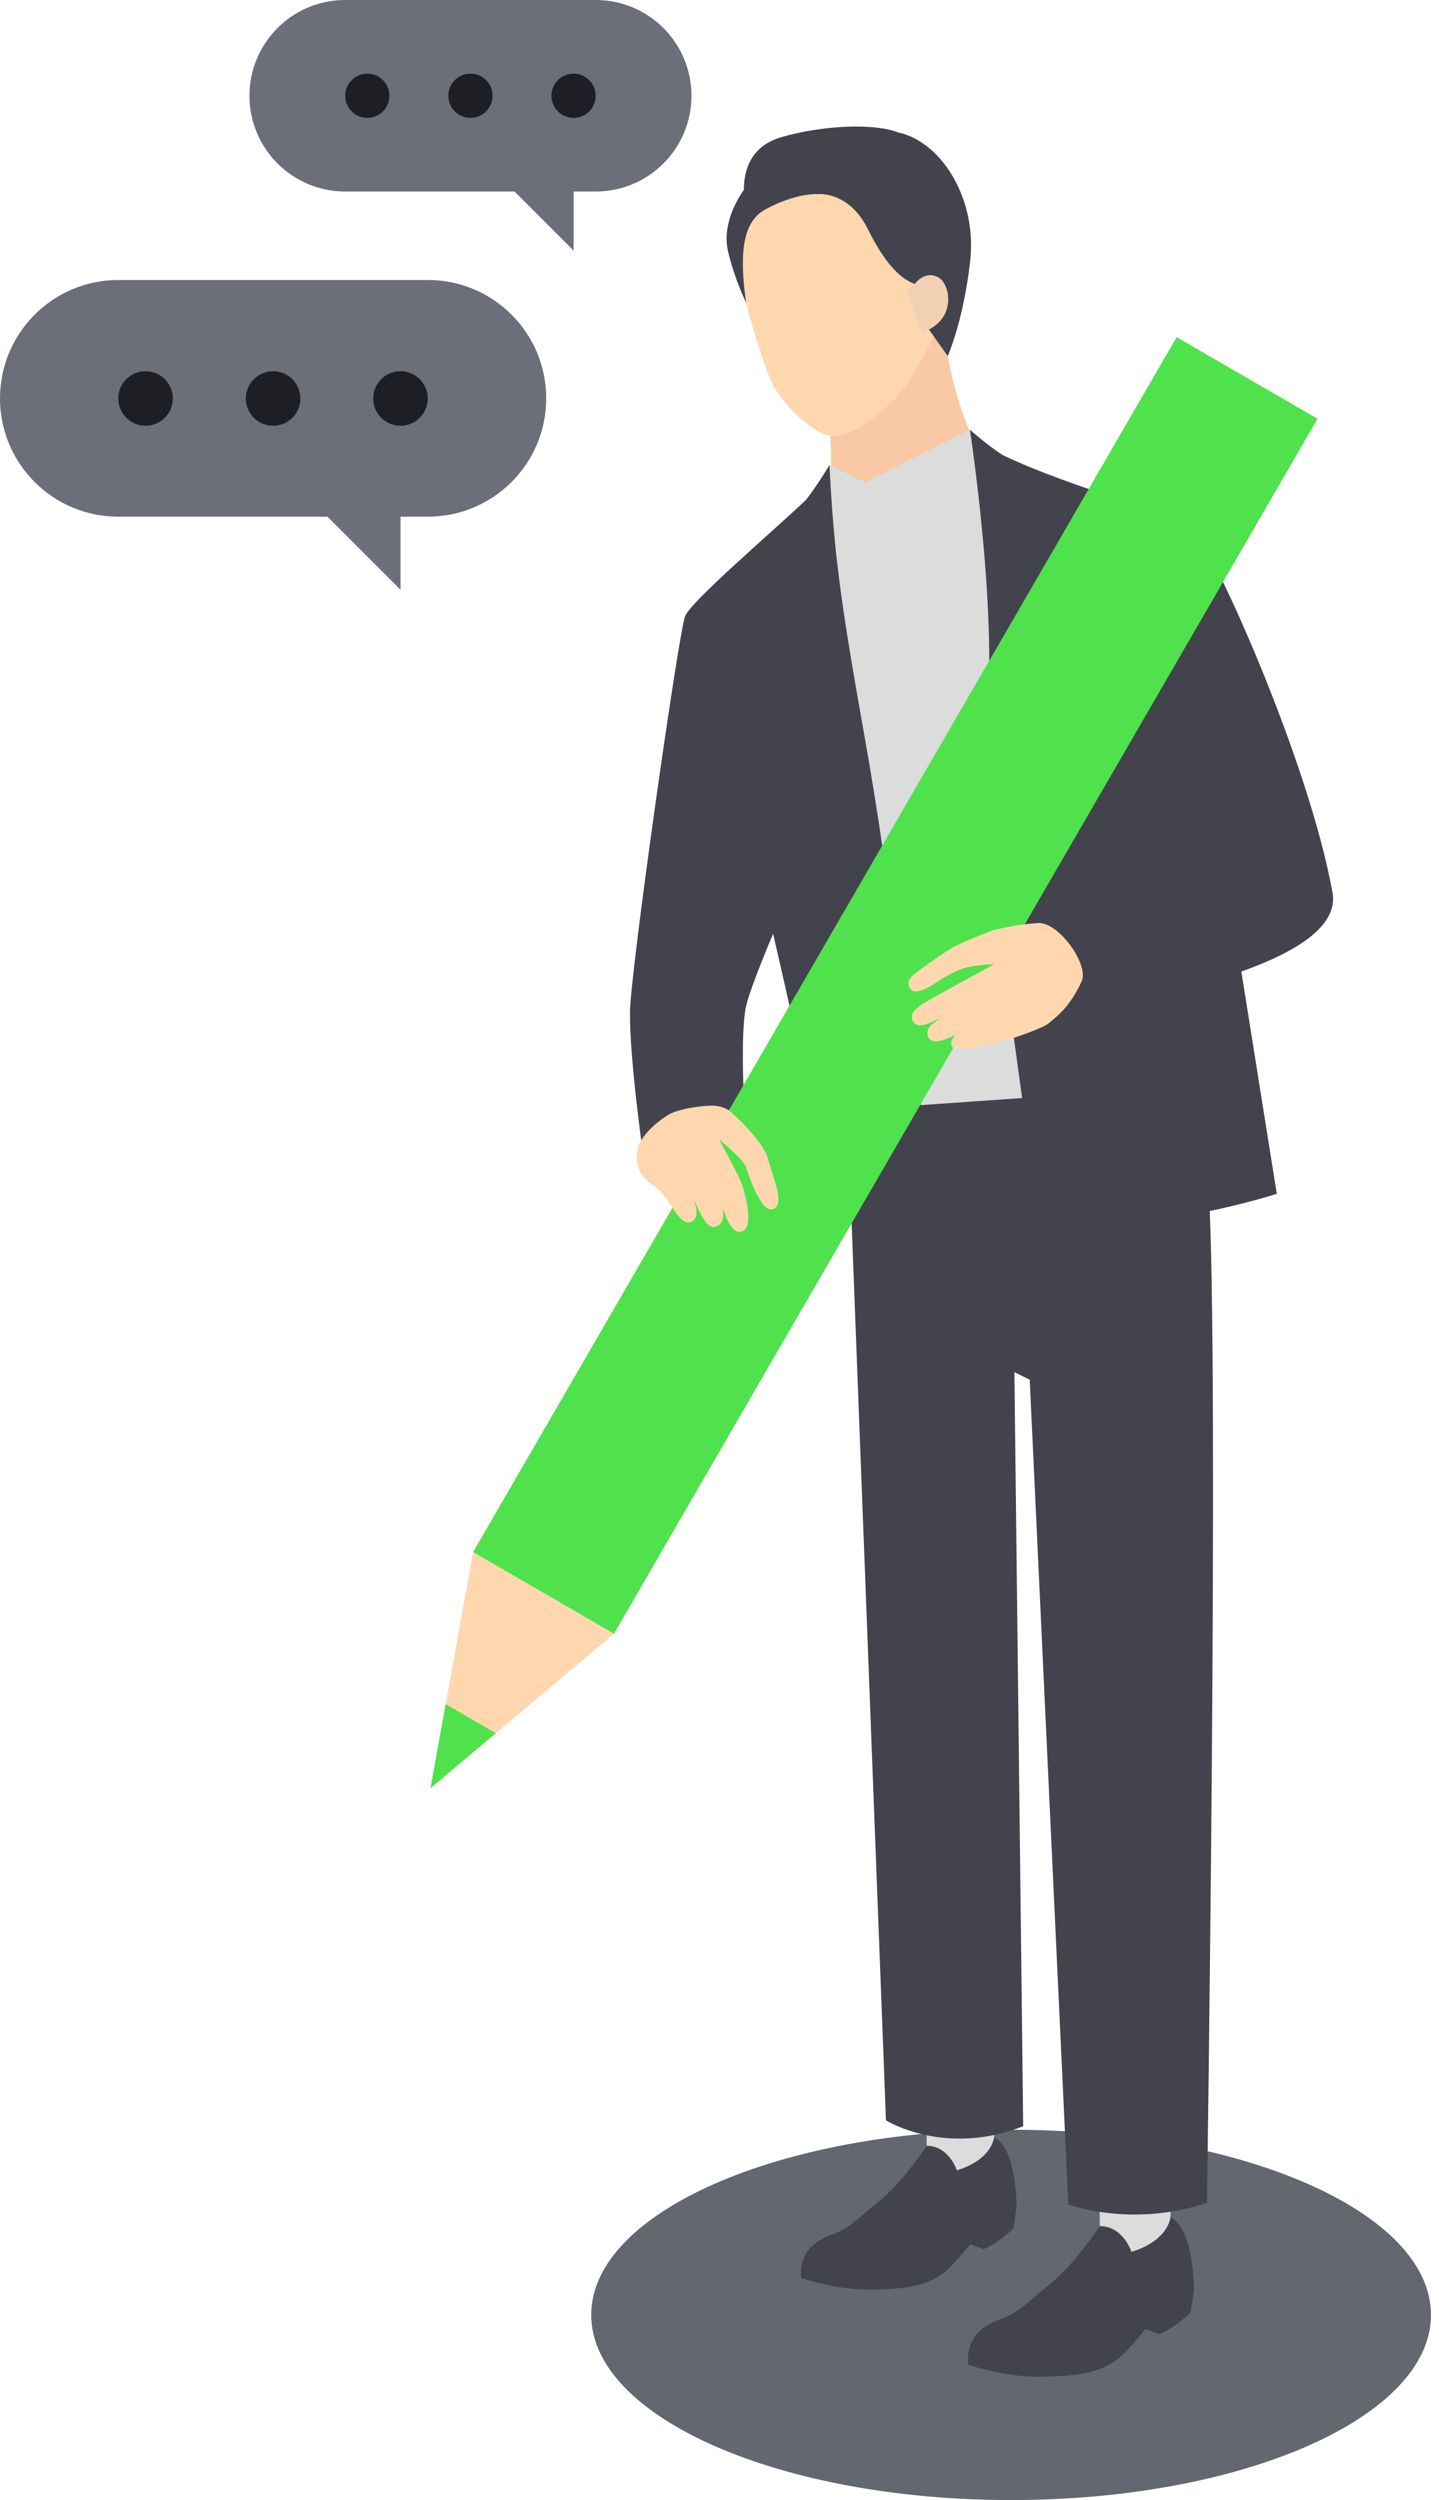 <svg width="95" height="165" viewBox="0 0 95 165" fill="none" xmlns="http://www.w3.org/2000/svg">
<path d="M66.751 165C82.061 165 94.471 159.53 94.471 152.78C94.471 146.03 82.061 140.56 66.751 140.56C51.441 140.56 39.031 146.03 39.031 152.78C39.031 159.53 51.441 165 66.751 165Z" fill="#63676F"/>
<path d="M56.32 38.96L67.54 31.54C63.68 32.34 62.27 21.83 62.27 21.83L57.82 24.39L54.44 26.48C54.44 26.48 56.19 33.74 52.57 34.46L56.32 38.96Z" fill="#F8C9A4"/>
<path d="M60.02 25.16C59.111 26.51 56.8 28.68 55.05 28.78C53.85 28.85 51.781 26.79 51.06 25.47C50.441 24.33 49.36 20.45 49.17 19.72C48.98 18.99 46.88 12.16 53.23 9.78C59.77 7.34 62.401 12.12 62.961 14.31C63.49 16.38 63.41 18.92 61.16 23.14C61.16 23.14 60.651 24.2 60.011 25.14L60.02 25.16Z" fill="#FFD7AF"/>
<path d="M59.378 8.77C57.678 8.08 54.178 8.29 51.558 9.06C49.498 9.67 49.108 11.33 49.108 12.53C48.228 13.8 47.748 15.27 48.068 16.61C48.528 18.53 49.258 19.97 49.258 19.97C48.838 17.08 48.928 14.76 50.428 13.88C50.428 13.88 52.278 12.77 54.018 12.81C54.018 12.81 56.048 12.61 57.288 15.11C58.488 17.53 59.508 18.43 60.438 18.76L61.328 21.75L62.568 23.5C62.568 23.5 63.598 21.21 64.048 17.24C64.508 13.23 62.258 9.46 59.388 8.76L59.378 8.77Z" fill="#42434D"/>
<path d="M61.307 21.76C63.127 20.83 62.687 18.8 62.027 18.36C61.097 17.75 60.397 18.73 60.397 18.73L59.867 19.24L60.917 21.98L61.307 21.76Z" fill="#F1D1B1"/>
<path d="M61.179 141.62L61.129 138.1L65.749 138.03L65.629 141.07L65.739 143.75L62.539 144.86L61.189 141.63L61.179 141.62Z" fill="#DBDCDC"/>
<path d="M65.621 141.07C65.621 141.07 65.521 142.51 63.171 143.24C63.171 143.24 62.651 141.62 61.181 141.62C61.181 141.62 59.541 144.09 58.031 145.28C56.531 146.47 56.211 147.01 54.831 147.52C53.441 148.03 52.761 148.97 52.891 150.34C52.891 150.34 55.121 151.13 57.411 151.11C59.711 151.09 61.011 150.88 62.081 150.16C62.821 149.66 63.431 148.83 64.051 148.12L64.941 148.44C66.061 147.96 66.901 147.07 66.901 147.07L67.111 145.71C67.111 145.71 67.141 141.77 65.631 141.07H65.621Z" fill="#42434D"/>
<path d="M72.609 146.92L72.559 143.23L77.399 143.16L77.269 146.34L77.379 149.15L74.029 150.31L72.609 146.92Z" fill="#DBDCDC"/>
<path d="M77.269 146.35C77.269 146.35 77.159 147.86 74.7 148.62C74.7 148.62 74.15 146.92 72.609 146.92C72.609 146.92 70.889 149.51 69.309 150.75C67.74 152 67.409 152.57 65.95 153.1C64.499 153.63 63.779 154.62 63.919 156.06C63.919 156.06 66.249 156.89 68.65 156.86C71.059 156.83 72.419 156.62 73.549 155.87C74.329 155.35 74.96 154.48 75.609 153.72L76.54 154.05C77.71 153.54 78.6 152.62 78.6 152.62L78.82 151.19C78.82 151.19 78.85 147.06 77.26 146.33L77.269 146.35Z" fill="#42434D"/>
<path d="M56.029 75.68L58.489 139.94C58.489 139.94 62.34 142.37 67.549 140.33L66.969 90.559L67.98 91.059L70.529 145.49C70.529 145.49 74.719 147.06 79.68 145.38C79.68 145.38 80.499 90.659 79.799 78.469L76.139 70.87L59.63 70.269L56.02 75.68H56.029Z" fill="#42434D"/>
<path d="M66.049 30.5L64.019 28.35L57.129 31.85L54.759 30.69L53.629 33.24L60.159 72.98L73.629 72.04L66.059 30.5H66.049Z" fill="#DBDCDC"/>
<path d="M67.541 72.98C67.541 72.98 68.881 79.52 71.491 80.28C75.791 81.52 84.291 78.79 84.291 78.79C84.291 78.79 82.791 69.39 81.951 64.12C85.501 62.86 88.371 61.14 87.971 58.92C86.421 50.28 80.141 36.33 78.831 35.06C77.581 33.84 71.011 32.33 66.201 30.04C65.111 29.33 64.031 28.36 64.031 28.36C64.031 28.36 66.571 44.86 64.491 50.71L67.551 72.99L67.541 72.98Z" fill="#42434D"/>
<path d="M57.44 50.71C56.63 45.97 55.71 41.25 55.19 36.46C54.99 34.54 54.85 32.62 54.76 30.69C54.76 30.69 54.05 31.9 53.22 32.98C51.01 35.09 45.56 39.72 45.22 40.69C44.75 42.09 41.6 64.28 41.59 66.81C41.57 70.26 42.58 77.06 42.58 77.06L49.25 74.9C49.25 74.9 48.78 68.74 49.25 66.43C49.4 65.68 50.3 63.36 51.04 61.63C51.76 64.74 52.39 67.57 52.64 68.74L54.3 79.52C54.3 79.52 58.98 81.65 61.19 80.04C62.89 78.8 61.19 77.96 61.24 75.99C60.84 73.28 60.43 70.57 60.03 67.86C59.37 63.39 58.7 58.92 58.04 54.45C57.85 53.2 57.65 51.96 57.44 50.71Z" fill="#42434D"/>
<path d="M77.68 22.25L31.23 102.44L40.531 107.83L86.981 27.64L77.68 22.25Z" fill="#4FE24C"/>
<path d="M31.232 102.44L28.422 118.02L40.532 107.83L31.222 102.44H31.232Z" fill="#FFD7AF"/>
<path d="M29.422 112.47L32.732 114.39L28.422 118.01L29.422 112.47Z" fill="#4FE24C"/>
<path d="M45.688 80.62C46.258 80.31 45.848 79.28 45.748 79C46.088 79.75 46.578 81.14 47.218 80.97C47.768 80.83 47.788 80.2 47.728 79.73C48.008 80.59 48.378 81.46 48.988 81.27C49.848 81 49.148 78.55 48.878 77.91C48.608 77.27 47.468 75.2 47.468 75.2C47.468 75.2 49.038 76.47 49.218 76.97C49.398 77.46 50.248 80.15 51.068 79.79C51.828 79.46 51.018 77.69 50.708 76.5C50.388 75.26 48.298 73.43 48.298 73.43C48.298 73.43 47.868 72.95 46.918 72.97C45.968 73 44.658 73.24 44.098 73.59C43.538 73.94 41.928 75.07 42.028 76.42C42.108 77.43 42.568 77.84 43.018 78.15C43.468 78.46 43.738 78.71 44.218 79.44C44.798 80.32 45.188 80.89 45.688 80.61V80.62Z" fill="#FFD7AF"/>
<path d="M60.909 63.88C61.349 63.55 62.209 62.95 62.849 62.56C63.489 62.17 65.649 61.36 65.649 61.36C66.719 61.15 67.219 61.01 68.519 60.92C69.909 60.83 71.909 63.69 71.409 64.77C70.609 66.5 69.759 67.09 69.249 67.52C68.799 67.9 66.919 68.5 66.469 68.65C66.069 68.78 64.999 69.03 64.039 69.14C63.509 69.2 62.929 69.36 62.819 69C62.699 68.62 63.109 68.31 63.109 68.31C62.399 68.59 61.539 69.03 61.279 68.43C61.019 67.83 61.739 67.41 62.169 67.16C61.469 67.45 60.669 67.98 60.299 67.44C59.929 66.9 60.579 66.48 60.989 66.21C61.399 65.94 65.659 63.62 65.659 63.62C65.659 63.62 64.199 63.7 63.609 63.91C63.019 64.12 62.719 64.26 62.019 64.71C61.329 65.16 60.389 65.77 60.059 65.2C59.719 64.63 60.459 64.21 60.909 63.88Z" fill="#FFD7AF"/>
<path d="M39.329 0H22.789C19.299 0 16.469 2.83 16.469 6.32C16.469 9.81 19.299 12.64 22.789 12.64H39.329C42.819 12.64 45.649 9.81 45.649 6.32C45.649 2.83 42.819 0 39.329 0Z" fill="#6C6E79"/>
<path d="M37.868 16.54V11.68H33.008L37.868 16.54Z" fill="#6C6E79"/>
<path d="M37.866 7.78C38.673 7.78 39.326 7.127 39.326 6.32C39.326 5.514 38.673 4.86 37.866 4.86C37.06 4.86 36.406 5.514 36.406 6.32C36.406 7.127 37.06 7.78 37.866 7.78Z" fill="#1E1F25"/>
<path d="M31.058 7.78C31.864 7.78 32.518 7.127 32.518 6.32C32.518 5.514 31.864 4.86 31.058 4.86C30.251 4.86 29.598 5.514 29.598 6.32C29.598 7.127 30.251 7.78 31.058 7.78Z" fill="#1E1F25"/>
<path d="M24.249 7.78C25.055 7.78 25.709 7.127 25.709 6.32C25.709 5.514 25.055 4.86 24.249 4.86C23.443 4.86 22.789 5.514 22.789 6.32C22.789 7.127 23.443 7.78 24.249 7.78Z" fill="#1E1F25"/>
<path d="M28.25 18.48H7.81C3.497 18.48 0 21.977 0 26.291C0 30.604 3.497 34.1 7.81 34.1H28.25C32.563 34.1 36.06 30.604 36.06 26.291C36.06 21.977 32.563 18.48 28.25 18.48Z" fill="#6C6E79"/>
<path d="M26.44 38.92V32.91H20.43L26.44 38.92Z" fill="#6C6E79"/>
<path d="M26.437 28.1C27.431 28.1 28.237 27.294 28.237 26.3C28.237 25.306 27.431 24.5 26.437 24.5C25.443 24.5 24.637 25.306 24.637 26.3C24.637 27.294 25.443 28.1 26.437 28.1Z" fill="#1E1F25"/>
<path d="M18.03 28.1C19.025 28.1 19.83 27.294 19.83 26.3C19.83 25.306 19.025 24.5 18.03 24.5C17.036 24.5 16.23 25.306 16.23 26.3C16.23 27.294 17.036 28.1 18.03 28.1Z" fill="#1E1F25"/>
<path d="M9.609 28.1C10.603 28.1 11.409 27.294 11.409 26.3C11.409 25.306 10.603 24.5 9.609 24.5C8.614 24.5 7.809 25.306 7.809 26.3C7.809 27.294 8.614 28.1 9.609 28.1Z" fill="#1E1F25"/>
</svg>
